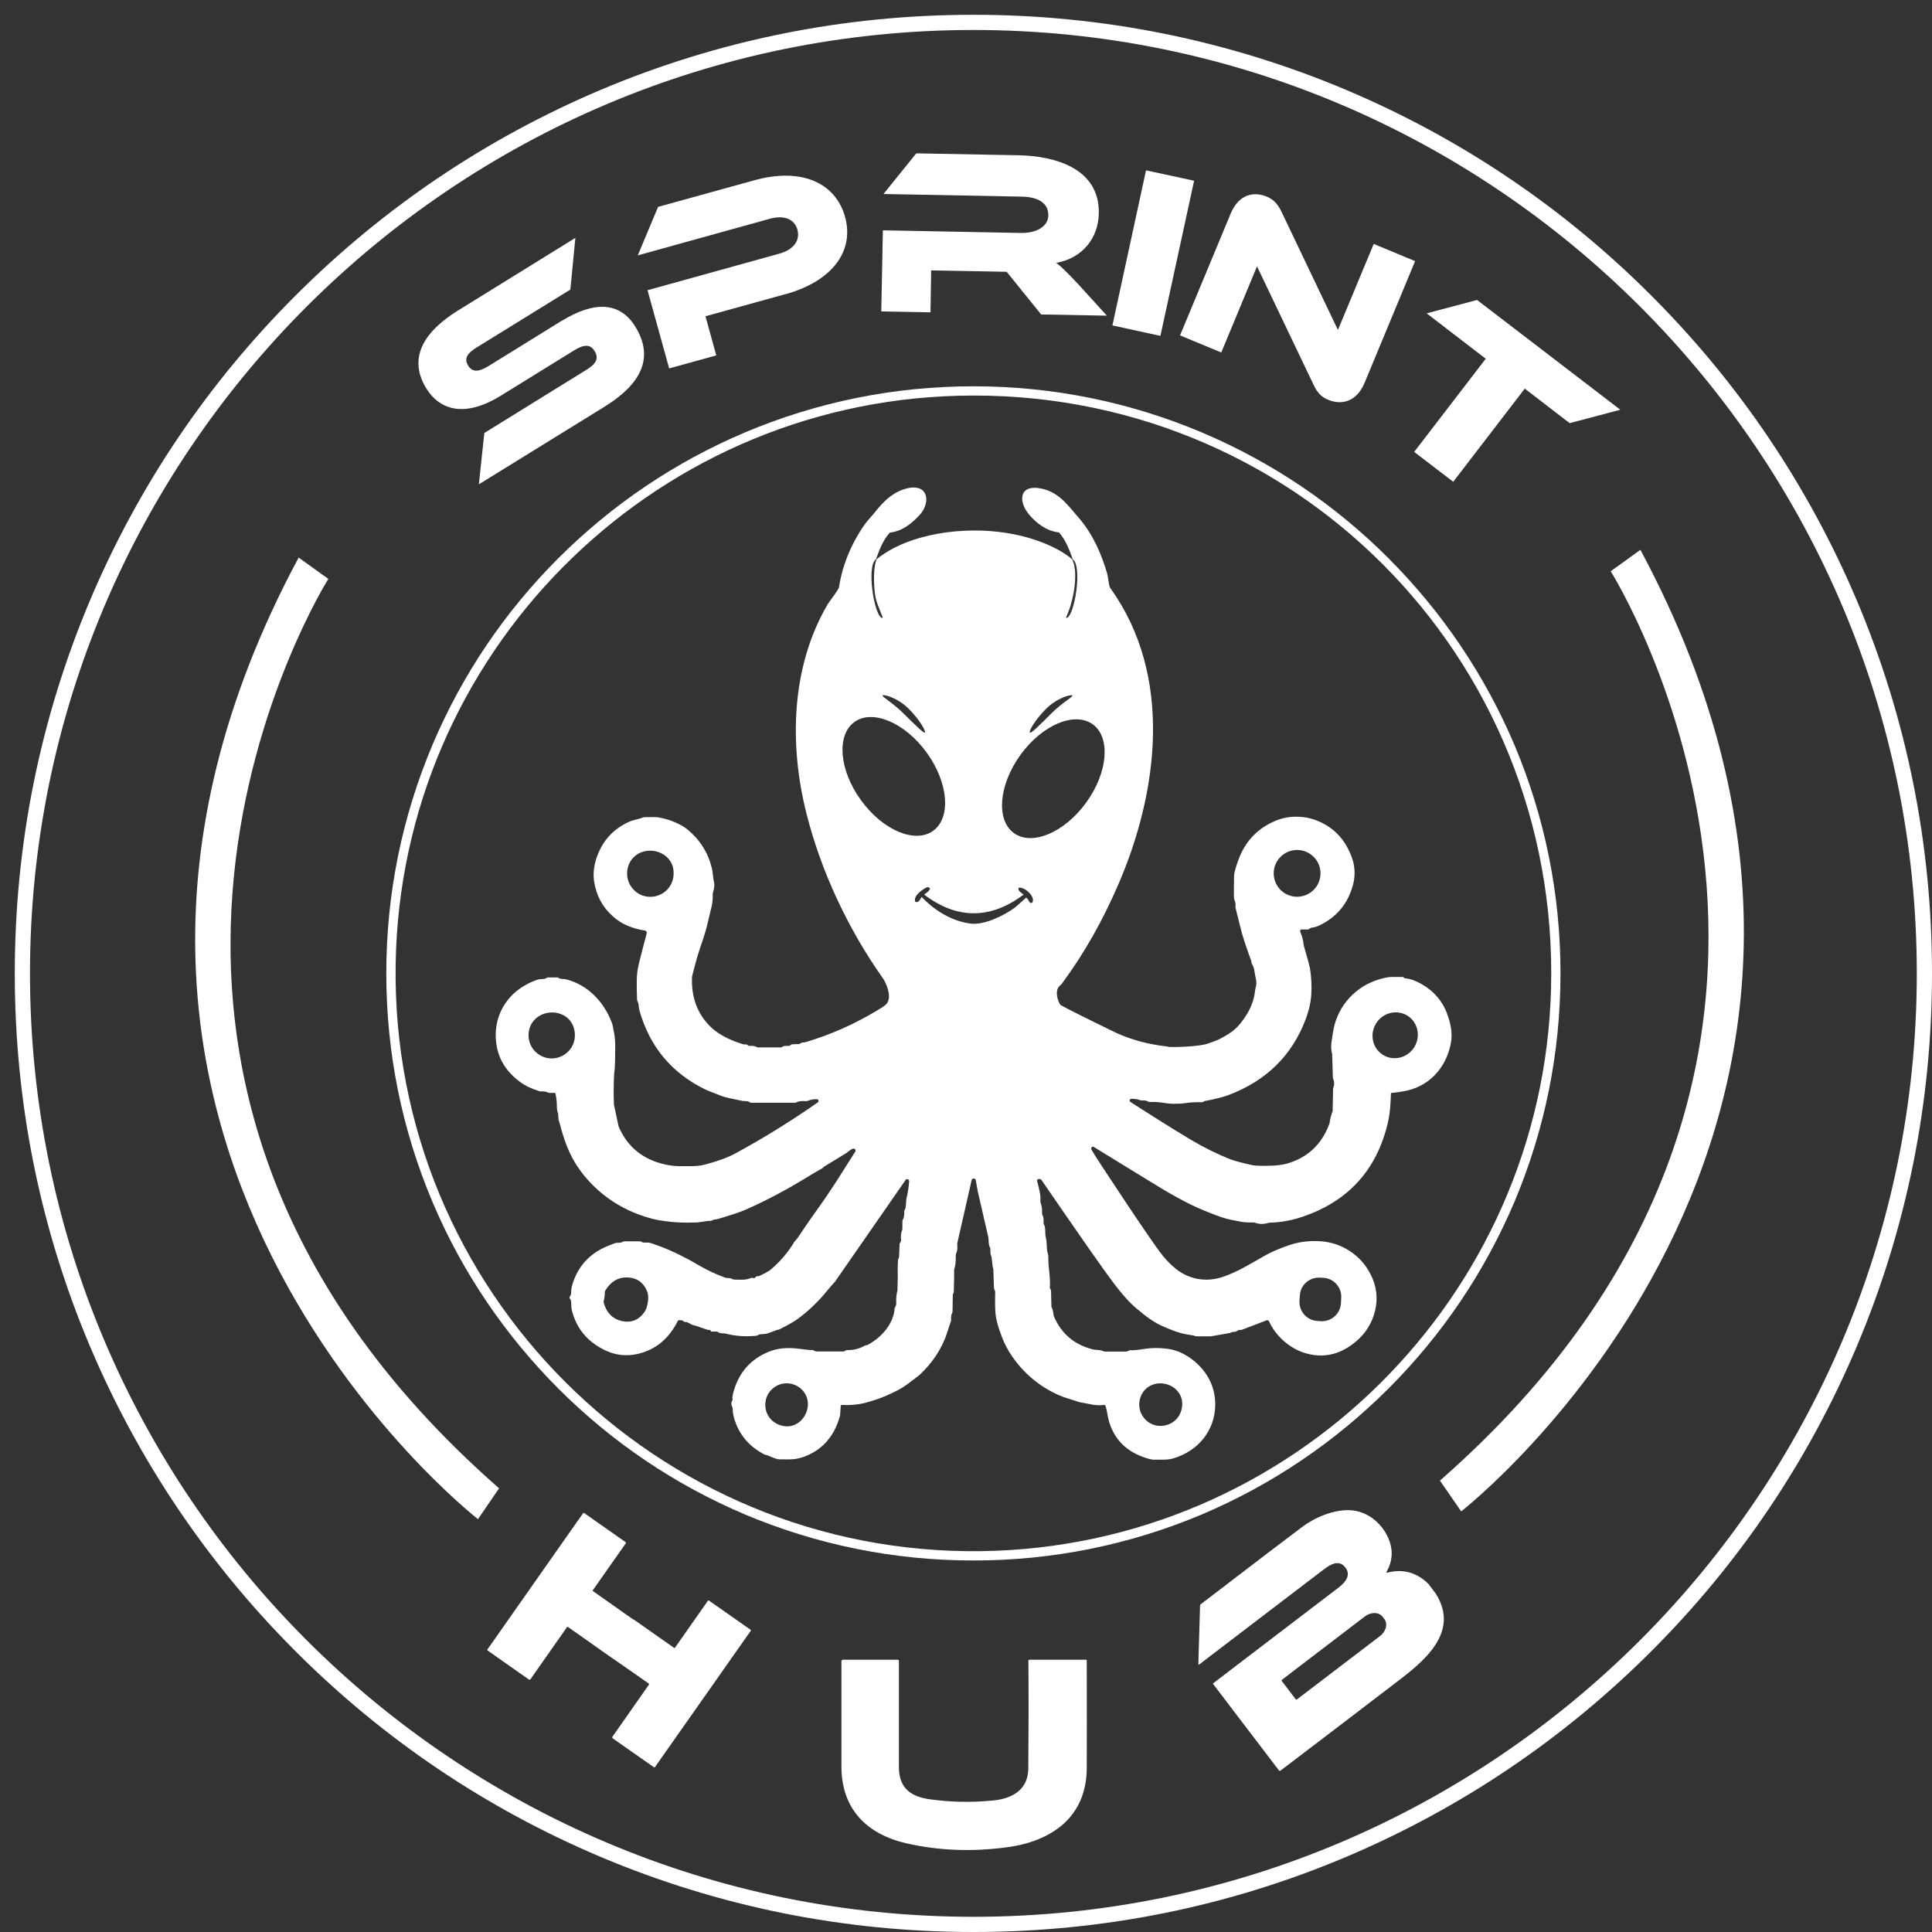 <svg xmlns="http://www.w3.org/2000/svg" xmlns:xlink="http://www.w3.org/1999/xlink" width="100" zoomAndPan="magnify" viewBox="0 0 75 75" height="100" preserveAspectRatio="xMidYMid meet"><rect x="0" y="0" width="75" height="75" fill="#333333" stroke="none"/><path fill="#ffffff" d="M 37.789 60.578 C 34.711 60.578 31.727 59.973 28.914 58.789 C 26.203 57.637 23.766 55.996 21.672 53.902 C 19.582 51.805 17.938 49.371 16.789 46.66 C 15.602 43.848 14.996 40.863 14.996 37.789 C 14.996 34.711 15.602 31.727 16.789 28.914 C 17.938 26.203 19.578 23.766 21.672 21.672 C 23.766 19.582 26.203 17.938 28.914 16.789 C 31.727 15.602 34.711 14.996 37.789 14.996 C 40.863 14.996 43.848 15.602 46.66 16.789 C 49.371 17.938 51.809 19.578 53.902 21.672 C 55.992 23.766 57.637 26.203 58.789 28.914 C 59.973 31.727 60.578 34.711 60.578 37.789 C 60.578 40.863 59.973 43.848 58.789 46.66 C 57.637 49.371 55.996 51.809 53.902 53.902 C 51.809 55.992 49.371 57.637 46.66 58.789 C 43.848 59.973 40.863 60.578 37.789 60.578 Z M 37.191 15.363 C 25.207 15.676 15.531 25.441 15.359 37.457 C 15.176 50.082 25.492 60.398 38.117 60.215 C 50.133 60.039 59.898 50.367 60.211 38.383 C 60.547 25.461 50.113 15.02 37.191 15.363 Z M 37.191 15.363 " fill-opacity="1" fill-rule="nonzero"></path><path fill="#ffffff" d="M 56.18 39.359 C 55.996 38.863 55.668 38.477 55.188 38.203 C 54.965 38.074 54.75 37.996 54.543 37.977 C 54.527 37.977 54.516 37.969 54.5 37.953 C 54.484 37.934 54.469 37.926 54.445 37.926 C 54.238 37.926 54.137 37.926 54.133 37.926 C 53.973 37.914 53.777 37.945 53.543 38.016 C 52.652 38.281 51.961 39 51.77 39.941 C 51.73 40.172 51.699 40.363 51.68 40.527 C 51.668 40.672 51.68 40.805 51.715 40.922 C 51.715 40.926 51.715 40.934 51.715 40.938 L 51.742 41.832 C 51.742 41.832 51.746 41.871 51.754 41.883 C 51.805 42 51.805 42.121 51.75 42.246 C 51.75 42.25 51.75 42.254 51.75 42.262 L 51.734 43.109 C 51.734 43.109 51.734 43.121 51.734 43.129 C 51.676 43.285 51.633 43.438 51.617 43.574 C 51.617 43.598 51.609 43.625 51.598 43.648 C 51.301 44.434 50.754 44.941 49.969 45.168 C 49.793 45.219 49.574 45.246 49.309 45.254 C 48.965 45.262 48.738 45.254 48.633 45.234 C 48.23 45.148 47.938 45.07 47.742 44.996 C 47.246 44.797 46.734 44.547 46.203 44.23 C 45.504 43.809 44.73 43.324 43.883 42.777 C 43.828 42.742 43.852 42.66 43.914 42.656 C 44.043 42.656 44.164 42.668 44.266 42.711 C 44.293 42.719 44.32 42.723 44.344 42.719 C 44.426 42.711 44.5 42.723 44.559 42.758 C 44.59 42.777 44.617 42.781 44.648 42.781 C 44.805 42.77 44.961 42.781 45.117 42.805 C 45.289 42.832 45.43 42.848 45.543 42.848 C 45.723 42.848 45.871 42.844 45.977 42.828 C 46.191 42.793 46.418 42.781 46.664 42.789 C 46.684 42.789 46.711 42.781 46.73 42.758 C 46.738 42.75 46.758 42.742 46.77 42.742 C 47.168 42.668 47.469 42.59 47.676 42.516 C 49.152 41.961 50.156 40.977 50.688 39.562 C 50.816 39.219 50.887 38.895 50.906 38.586 C 50.922 38.238 50.906 37.902 50.852 37.582 C 50.836 37.504 50.762 37.211 50.613 36.707 C 50.609 36.691 50.605 36.672 50.605 36.656 C 50.594 36.52 50.551 36.352 50.473 36.16 C 50.461 36.121 50.484 36.082 50.523 36.082 L 50.777 36.082 C 50.777 36.082 50.816 36.074 50.828 36.059 C 50.859 36.031 50.902 36.008 50.965 36.004 C 51.035 35.996 51.105 35.973 51.184 35.941 C 51.891 35.613 52.336 35.074 52.531 34.32 C 52.574 34.148 52.59 33.977 52.582 33.809 C 52.574 33.625 52.539 33.453 52.484 33.305 C 52.262 32.676 51.875 32.219 51.316 31.941 C 51.027 31.797 50.727 31.715 50.414 31.707 C 50.086 31.691 49.777 31.75 49.496 31.871 C 48.82 32.16 48.348 32.652 48.086 33.352 C 47.969 33.664 47.906 33.887 47.906 34.016 C 47.898 34.473 47.898 34.75 47.902 34.848 C 47.902 34.883 47.91 34.91 47.922 34.941 C 47.957 35.02 47.969 35.098 47.961 35.176 C 47.961 35.203 47.961 35.223 47.965 35.25 C 48.016 35.461 48.082 35.723 48.164 36.043 C 48.227 36.312 48.359 36.719 48.562 37.27 C 48.578 37.312 48.582 37.34 48.582 37.363 C 48.582 37.387 48.59 37.414 48.605 37.43 C 48.656 37.508 48.688 37.602 48.699 37.711 C 48.719 37.887 48.805 38.117 48.758 38.277 C 48.738 38.355 48.719 38.453 48.707 38.559 C 48.652 39 48.398 39.445 48.098 39.793 C 48.027 39.879 47.926 39.969 47.809 40.059 C 47.742 40.105 47.633 40.176 47.473 40.266 C 47.398 40.309 47.34 40.336 47.289 40.363 C 47.25 40.383 47.125 40.426 46.914 40.504 C 46.516 40.652 45.406 40.652 45.387 40.641 C 45.305 40.602 44.293 40.582 43.133 40 C 42.809 39.836 42.25 39.574 41.473 39.176 L 41.18 39.02 C 41.137 39 40.938 38.613 41.074 38.348 C 41.09 38.328 41.109 38.301 41.125 38.281 C 41.152 38.246 41.199 38.223 41.219 38.191 C 42.137 36.945 42.812 35.711 43.398 34.371 C 44.965 30.762 45.559 26.238 43.098 22.824 C 43.043 22.75 43.016 22.379 42.98 22.266 C 42.758 21.504 42.43 20.75 41.898 20.125 C 41.484 19.66 41.145 19.129 40.457 18.973 C 39.547 18.77 39.52 19.473 39.953 19.98 C 40.227 20.305 40.613 20.605 41.074 20.664 L 41.105 20.664 C 41.379 20.973 41.516 21.352 41.648 21.719 C 42.027 21.977 41.711 23.949 41.398 23.992 L 41.391 23.949 C 41.645 23.43 41.895 22.273 41.621 21.711 C 40.977 21.16 39.898 20.812 39.039 20.684 C 37.414 20.43 35.281 20.695 34.027 21.711 C 33.867 22.137 33.926 23.035 34.027 23.344 C 34.098 23.555 34.191 23.762 34.266 23.969 L 34.242 23.992 C 33.93 23.906 33.629 21.957 34.004 21.715 C 34.137 21.352 34.273 20.965 34.547 20.672 L 34.578 20.672 C 35.055 20.602 35.387 20.324 35.699 19.992 C 36.086 19.586 36.105 18.82 35.305 18.938 C 34.688 19.055 34.293 19.469 33.945 19.906 C 33.82 20.066 33.672 20.207 33.562 20.367 C 33.047 21.105 32.703 21.93 32.57 22.797 C 32.559 22.887 32.207 23.332 32.133 23.453 C 30.691 25.906 30.637 28.949 31.312 31.602 C 31.863 33.781 32.887 36.008 34.254 37.949 C 34.363 38.082 34.672 38.707 34.402 38.984 C 34.309 39.078 34.18 39.145 34.047 39.227 C 33.176 39.754 32.254 40.164 31.281 40.453 C 31.242 40.465 31.203 40.469 31.16 40.469 C 31.133 40.469 31.109 40.48 31.094 40.492 C 31.066 40.516 31.031 40.531 30.996 40.531 L 30.75 40.539 C 30.75 40.539 30.715 40.547 30.707 40.559 C 30.629 40.648 30.457 40.559 30.367 40.641 C 30.355 40.648 30.34 40.66 30.324 40.66 L 29.418 40.66 C 29.418 40.66 29.391 40.66 29.379 40.648 C 29.32 40.613 29.238 40.594 29.133 40.602 C 29.09 40.602 29.062 40.602 29.043 40.586 C 28.969 40.516 28.926 40.559 28.848 40.539 C 28.32 40.375 27.914 40.164 27.629 39.902 C 27.094 39.406 26.836 38.754 26.863 37.953 C 26.863 37.926 26.867 37.895 26.875 37.867 C 26.914 37.719 26.957 37.555 27.004 37.375 C 27.047 37.203 27.141 36.898 27.289 36.473 C 27.363 36.246 27.426 36.031 27.473 35.824 C 27.516 35.633 27.57 35.414 27.629 35.168 C 27.66 35.043 27.672 34.898 27.668 34.727 C 27.668 34.703 27.668 34.676 27.676 34.652 C 27.73 34.484 27.742 34.348 27.719 34.246 C 27.668 34.039 27.68 33.883 27.633 33.699 C 27.488 33.102 27.176 32.605 26.695 32.207 C 26.59 32.117 26.461 32.039 26.309 31.969 C 26.152 31.895 26.012 31.84 25.883 31.805 C 25.684 31.75 25.539 31.723 25.445 31.719 C 25.32 31.719 25.184 31.719 25.031 31.723 C 25.008 31.723 24.98 31.727 24.961 31.734 C 24.879 31.766 24.793 31.793 24.711 31.809 C 24.598 31.836 24.5 31.863 24.43 31.898 C 23.871 32.148 23.469 32.551 23.234 33.105 C 23.066 33.492 23.012 33.867 23.062 34.211 C 23.145 34.758 23.383 35.207 23.789 35.57 C 23.961 35.727 24.152 35.848 24.367 35.938 C 24.602 36.035 24.824 36.094 25.027 36.121 C 25.086 36.129 25.117 36.18 25.105 36.234 C 25.016 36.566 24.914 36.953 24.805 37.395 C 24.746 37.633 24.719 37.859 24.719 38.082 C 24.719 38.332 24.719 38.566 24.73 38.789 C 24.73 38.828 24.742 38.863 24.758 38.895 C 24.805 38.973 24.785 39.09 24.82 39.215 C 25.219 40.633 26.074 41.66 27.395 42.301 C 27.434 42.316 27.512 42.352 27.633 42.398 C 27.766 42.449 27.848 42.484 27.875 42.492 C 28.016 42.555 28.16 42.598 28.312 42.629 C 28.648 42.703 28.82 42.738 28.824 42.738 C 28.949 42.758 29.016 42.723 29.102 42.789 C 29.121 42.801 29.145 42.809 29.172 42.809 L 30.875 42.809 C 30.875 42.809 30.887 42.809 30.891 42.805 C 30.996 42.75 31.121 42.73 31.273 42.746 C 31.305 42.746 31.328 42.746 31.355 42.734 C 31.469 42.688 31.594 42.664 31.715 42.672 C 31.773 42.672 31.801 42.758 31.75 42.793 C 30.688 43.535 29.617 44.195 28.551 44.773 C 28.25 44.938 27.852 45.082 27.355 45.211 C 27.211 45.25 27.047 45.266 26.867 45.27 C 26.629 45.27 26.465 45.27 26.371 45.27 C 26.211 45.27 26.023 45.25 25.812 45.203 C 24.957 45.012 24.355 44.523 24.012 43.727 C 24.012 43.727 24.012 43.723 24.012 43.719 L 23.832 42.879 C 23.832 42.879 23.832 42.863 23.832 42.848 C 23.816 42.504 23.82 42.121 23.84 41.699 C 23.84 41.656 23.852 41.609 23.855 41.566 C 23.875 41.414 23.883 41.09 23.883 40.598 C 23.883 40.441 23.871 40.289 23.848 40.148 C 23.805 39.898 23.773 39.75 23.754 39.707 C 23.445 38.895 22.844 38.254 22 38.023 C 21.898 37.992 21.742 38.023 21.676 37.957 C 21.668 37.949 21.656 37.945 21.648 37.945 L 21.258 37.945 C 21.258 37.945 21.219 37.953 21.207 37.969 C 21.145 38.027 21 37.992 20.883 38.027 C 19.746 38.395 19.074 39.422 19.281 40.605 C 19.379 41.16 19.68 41.629 20.195 42.004 C 20.383 42.145 20.633 42.266 20.938 42.359 C 20.957 42.367 20.984 42.367 21.004 42.367 C 21.125 42.363 21.215 42.379 21.277 42.414 C 21.293 42.426 21.305 42.426 21.316 42.426 L 21.523 42.426 C 21.543 42.426 21.566 42.441 21.566 42.461 C 21.605 42.664 21.621 42.824 21.617 42.938 C 21.617 43.027 21.625 43.109 21.652 43.184 C 21.695 43.312 21.652 43.426 21.707 43.543 C 21.711 43.555 21.723 43.594 21.742 43.66 C 21.844 44.059 21.961 44.41 22.098 44.707 C 22.246 45.035 22.441 45.348 22.684 45.645 C 23.375 46.48 24.262 47.039 25.348 47.32 C 25.473 47.352 25.625 47.379 25.797 47.402 C 26.176 47.457 26.574 47.473 26.984 47.457 C 27.098 47.457 27.195 47.441 27.273 47.426 C 27.371 47.41 27.469 47.395 27.57 47.395 C 27.598 47.395 27.617 47.391 27.633 47.379 C 27.719 47.328 27.781 47.348 27.855 47.324 C 28.371 47.172 28.734 47.055 28.941 46.961 C 29.699 46.629 30.48 46.219 31.281 45.73 C 31.52 45.582 31.723 45.461 31.891 45.371 C 31.906 45.363 31.926 45.352 31.941 45.336 C 31.961 45.312 31.992 45.289 32.035 45.262 C 32.309 45.094 32.574 44.93 32.836 44.773 C 32.941 44.707 33.039 44.598 33.125 44.59 C 33.188 44.578 33.234 44.648 33.203 44.703 C 33.164 44.77 32.914 45.16 32.457 45.879 C 32.219 46.246 31.977 46.605 31.719 46.961 C 31.512 47.246 31.266 47.605 30.973 48.043 C 30.953 48.074 30.918 48.117 30.867 48.172 C 30.848 48.188 30.832 48.211 30.82 48.234 C 30.582 48.629 30.281 48.98 29.914 49.289 C 29.859 49.336 29.727 49.414 29.512 49.516 C 29.469 49.539 29.426 49.547 29.379 49.547 C 29.355 49.547 29.34 49.555 29.328 49.582 C 29.309 49.613 29.27 49.625 29.238 49.613 C 29.203 49.598 29.16 49.605 29.105 49.629 C 28.949 49.695 28.695 49.68 28.504 49.672 C 28.469 49.672 28.441 49.664 28.414 49.645 C 28.379 49.625 28.316 49.613 28.227 49.613 C 28.191 49.613 28.16 49.602 28.129 49.59 C 27.77 49.457 27.457 49.309 27.176 49.145 C 26.641 48.828 26.133 48.578 25.664 48.398 C 25.664 48.398 25.543 48.355 25.309 48.27 C 25.227 48.238 25.129 48.23 25.008 48.238 C 24.973 48.238 24.938 48.23 24.902 48.207 C 24.891 48.195 24.875 48.188 24.852 48.188 L 24.246 48.188 C 24.223 48.188 24.195 48.191 24.18 48.207 C 24.125 48.234 24.051 48.25 23.961 48.246 C 23.941 48.246 23.914 48.246 23.895 48.254 C 23.59 48.359 23.352 48.469 23.188 48.574 C 22.68 48.895 22.348 49.359 22.191 49.969 C 22.18 50.023 22.172 50.082 22.172 50.152 C 22.172 50.238 22.152 50.297 22.121 50.332 C 22.102 50.352 22.102 50.387 22.121 50.41 C 22.16 50.445 22.18 50.523 22.176 50.637 C 22.176 50.711 22.18 50.785 22.199 50.867 C 22.363 51.516 22.738 52.004 23.332 52.336 C 23.816 52.613 24.316 52.676 24.836 52.539 C 25.492 52.363 25.984 51.941 26.312 51.277 C 26.324 51.262 26.34 51.25 26.363 51.25 C 26.453 51.246 26.508 51.258 26.543 51.297 C 26.559 51.316 26.586 51.324 26.609 51.32 C 26.707 51.309 26.852 51.449 26.938 51.445 C 26.945 51.445 27.117 51.5 27.449 51.617 C 27.477 51.625 27.5 51.629 27.527 51.625 C 27.555 51.625 27.574 51.633 27.586 51.664 C 27.598 51.68 27.617 51.691 27.633 51.691 L 27.82 51.691 C 27.82 51.691 27.852 51.695 27.867 51.707 C 27.91 51.746 27.984 51.762 28.102 51.762 C 28.129 51.762 28.148 51.762 28.172 51.77 C 28.531 51.867 28.926 51.895 29.352 51.855 C 29.375 51.855 29.398 51.848 29.418 51.832 C 29.43 51.824 29.445 51.812 29.473 51.805 C 29.5 51.797 29.566 51.793 29.672 51.785 C 29.727 51.785 29.789 51.766 29.859 51.742 C 29.867 51.742 29.926 51.715 30.035 51.676 C 30.133 51.637 30.184 51.621 30.188 51.621 C 30.211 51.621 30.23 51.617 30.25 51.609 C 30.617 51.426 30.863 51.281 30.984 51.188 C 31.398 50.883 31.777 50.516 32.133 50.078 C 32.246 49.941 32.324 49.852 32.363 49.812 C 32.383 49.797 32.398 49.773 32.418 49.75 L 35.156 45.805 C 35.199 45.742 35.297 45.781 35.293 45.852 C 35.277 46.09 35.242 46.305 35.195 46.496 C 35.16 46.637 35.188 46.867 35.125 46.957 C 35.109 46.984 35.102 47.012 35.102 47.039 C 35.105 47.191 35.086 47.297 35.039 47.367 C 35.035 47.371 35.031 47.379 35.031 47.387 L 35.031 47.711 C 35.031 47.711 35.031 47.73 35.027 47.738 C 34.977 47.84 34.961 47.98 34.98 48.148 C 34.98 48.164 34.98 48.176 34.973 48.184 L 34.93 48.266 C 34.93 48.266 34.922 48.289 34.922 48.301 L 34.902 48.785 C 34.902 48.809 34.895 48.836 34.883 48.852 C 34.867 48.879 34.859 48.895 34.859 48.914 C 34.848 49.117 34.844 49.328 34.852 49.539 L 34.84 50.07 C 34.84 50.07 34.84 50.086 34.84 50.094 C 34.797 50.25 34.781 50.418 34.793 50.605 C 34.793 50.652 34.781 50.691 34.754 50.73 C 34.738 50.746 34.73 50.773 34.73 50.793 C 34.688 51.398 34.211 51.926 33.691 52.203 C 33.672 52.211 33.652 52.223 33.629 52.223 C 33.609 52.223 33.598 52.223 33.586 52.23 C 33.363 52.359 33.129 52.418 32.887 52.41 C 32.863 52.41 32.84 52.414 32.82 52.43 C 32.812 52.438 32.809 52.441 32.809 52.441 C 32.781 52.457 32.75 52.465 32.723 52.465 L 31.695 52.465 C 31.695 52.465 31.652 52.457 31.637 52.449 C 31.586 52.418 31.547 52.406 31.527 52.406 C 31.461 52.414 31.305 52.398 31.051 52.363 C 30.812 52.328 30.582 52.324 30.363 52.344 C 30.141 52.367 29.922 52.43 29.703 52.535 C 29.043 52.852 28.629 53.383 28.449 54.129 C 28.43 54.211 28.426 54.27 28.438 54.309 C 28.441 54.328 28.438 54.352 28.426 54.367 C 28.379 54.445 28.379 54.527 28.426 54.621 C 28.438 54.637 28.441 54.656 28.441 54.676 C 28.441 54.855 28.484 55.051 28.57 55.266 C 28.781 55.801 29.156 56.199 29.691 56.469 C 29.707 56.477 29.73 56.48 29.75 56.484 C 29.762 56.484 29.77 56.484 29.777 56.488 C 30.027 56.598 30.18 56.652 30.246 56.652 C 30.5 56.652 30.648 56.656 30.68 56.652 C 30.848 56.652 31.02 56.617 31.199 56.555 C 31.879 56.309 32.332 55.824 32.566 55.102 C 32.602 55 32.617 54.926 32.617 54.883 C 32.629 54.742 32.633 54.645 32.637 54.578 C 32.637 54.559 32.656 54.539 32.68 54.539 C 32.984 54.559 33.266 54.531 33.527 54.473 C 33.699 54.43 33.879 54.379 34.066 54.312 C 34.262 54.25 34.504 54.141 34.805 53.992 C 34.961 53.914 35.113 53.82 35.262 53.707 C 35.523 53.512 35.664 53.398 35.691 53.379 C 36.172 52.938 36.566 52.363 36.766 51.738 C 36.84 51.504 36.887 51.363 36.91 51.309 C 36.918 51.281 36.922 51.254 36.922 51.223 C 36.914 51.121 36.926 51.035 36.961 50.973 C 36.969 50.957 36.977 50.938 36.977 50.91 L 36.988 50.246 C 36.988 50.246 36.988 50.23 37 50.223 C 37.02 50.199 37.027 50.168 37.027 50.129 C 37.039 49.68 37.043 49.418 37.039 49.352 C 37.039 49.312 37.039 49.273 37.055 49.234 C 37.094 49.113 37.105 48.953 37.102 48.746 C 37.102 48.715 37.105 48.688 37.117 48.66 C 37.16 48.566 37.176 48.453 37.16 48.32 C 37.16 48.305 37.16 48.289 37.16 48.27 L 37.719 45.812 C 37.734 45.73 37.855 45.73 37.879 45.812 C 37.879 45.832 37.91 45.98 37.961 46.27 C 37.98 46.359 38.113 46.941 38.363 48.012 C 38.391 48.145 38.363 48.312 38.426 48.414 C 38.441 48.441 38.453 48.473 38.445 48.5 C 38.445 48.602 38.445 48.676 38.469 48.73 C 38.531 48.914 38.5 49.07 38.559 49.254 C 38.559 49.266 38.562 49.277 38.562 49.289 L 38.586 50.004 C 38.586 50.004 38.594 50.043 38.602 50.062 C 38.617 50.09 38.633 50.117 38.633 50.152 C 38.621 50.637 38.633 50.957 38.66 51.113 C 38.699 51.344 38.781 51.609 38.898 51.91 C 38.996 52.172 39.125 52.41 39.281 52.641 C 39.75 53.32 40.352 53.824 41.086 54.152 C 41.352 54.27 41.543 54.309 41.824 54.406 C 41.84 54.41 41.863 54.422 41.879 54.426 L 42.473 54.539 C 42.473 54.539 42.477 54.539 42.48 54.539 C 42.613 54.555 42.738 54.555 42.863 54.539 C 42.887 54.539 42.914 54.555 42.918 54.578 C 42.98 54.777 42.996 54.98 43.047 55.164 C 43.254 55.883 43.738 56.363 44.496 56.602 C 44.641 56.648 44.75 56.672 44.828 56.664 C 45.027 56.656 45.301 56.688 45.535 56.617 C 46.5 56.34 47.172 55.539 47.176 54.523 C 47.18 53.691 46.711 52.996 46 52.59 C 45.766 52.457 45.52 52.379 45.254 52.352 C 44.965 52.32 44.699 52.324 44.465 52.359 C 44.148 52.41 43.949 52.426 43.879 52.414 C 43.863 52.414 43.836 52.422 43.789 52.449 C 43.758 52.461 43.723 52.469 43.688 52.469 L 42.895 52.469 C 42.895 52.469 42.867 52.469 42.852 52.461 C 42.707 52.387 42.559 52.418 42.406 52.379 C 41.695 52.195 41.199 51.766 40.914 51.105 C 40.902 51.082 40.898 51.051 40.895 51.02 C 40.879 50.883 40.855 50.793 40.824 50.754 C 40.82 50.746 40.816 50.734 40.816 50.727 L 40.801 50.105 C 40.801 50.105 40.793 50.066 40.781 50.047 C 40.762 50.02 40.754 49.996 40.754 49.984 C 40.773 49.855 40.758 49.582 40.711 49.164 C 40.703 49.09 40.695 48.965 40.695 48.785 C 40.695 48.746 40.691 48.707 40.68 48.672 C 40.605 48.445 40.664 48.27 40.594 48.02 C 40.559 47.895 40.602 47.676 40.531 47.543 C 40.516 47.52 40.512 47.488 40.512 47.465 C 40.52 47.336 40.504 47.234 40.469 47.164 C 40.457 47.137 40.449 47.113 40.453 47.082 C 40.461 46.953 40.445 46.828 40.402 46.711 C 40.395 46.68 40.387 46.648 40.387 46.621 C 40.398 46.512 40.387 46.383 40.355 46.234 C 40.348 46.191 40.312 46.059 40.262 45.844 C 40.25 45.809 40.277 45.77 40.316 45.77 C 40.34 45.77 40.367 45.77 40.395 45.777 C 40.406 45.777 40.426 45.797 40.445 45.828 C 41.918 47.973 42.84 49.293 43.207 49.777 C 43.555 50.242 43.852 50.57 44.098 50.777 C 44.488 51.113 44.812 51.336 45.059 51.449 C 45.488 51.648 45.82 51.762 46.051 51.797 C 46.254 51.828 46.371 51.848 46.387 51.863 C 46.402 51.871 46.418 51.875 46.438 51.875 L 47 51.875 C 47 51.875 47.023 51.875 47.035 51.871 L 47.746 51.746 C 47.746 51.746 47.766 51.742 47.77 51.738 C 47.863 51.676 47.965 51.73 48.047 51.652 C 48.062 51.633 48.086 51.629 48.105 51.629 C 48.133 51.629 48.152 51.629 48.172 51.629 C 48.18 51.629 48.191 51.629 48.203 51.625 L 49.16 51.258 C 49.203 51.238 49.25 51.258 49.27 51.301 C 49.5 51.832 50.035 52.316 50.594 52.504 C 51.328 52.75 52.012 52.605 52.637 52.078 C 53.02 51.758 53.266 51.355 53.383 50.871 C 53.496 50.391 53.438 49.926 53.207 49.469 C 52.988 49.039 52.668 48.707 52.246 48.473 C 51.926 48.297 51.57 48.195 51.176 48.18 C 50.785 48.164 50.418 48.215 50.07 48.328 C 49.664 48.469 49.336 48.605 49.098 48.746 C 48.383 49.152 48.102 49.332 47.555 49.539 C 47.199 49.672 46.844 49.711 46.488 49.645 C 46.188 49.59 45.91 49.461 45.652 49.262 C 45.426 49.078 45.211 48.855 45.012 48.582 C 44.754 48.23 44.324 47.605 43.723 46.703 C 42.934 45.52 42.488 44.836 42.387 44.656 C 42.367 44.629 42.359 44.598 42.363 44.566 C 42.371 44.523 42.422 44.5 42.461 44.523 C 43.449 45.133 44.324 45.668 45.086 46.133 C 45.488 46.375 45.867 46.582 46.211 46.754 C 46.57 46.93 46.969 47.09 47.398 47.246 C 47.547 47.297 47.695 47.336 47.84 47.363 C 47.895 47.371 47.98 47.387 48.102 47.414 C 48.301 47.457 48.473 47.457 48.66 47.457 C 48.68 47.457 48.707 47.461 48.73 47.469 C 48.883 47.527 49.059 47.527 49.254 47.469 C 49.27 47.469 49.281 47.465 49.289 47.465 C 49.691 47.453 50.082 47.387 50.453 47.27 C 52.297 46.684 53.441 45.449 53.879 43.574 C 53.945 43.297 53.984 42.926 53.996 42.461 C 53.996 42.441 54.012 42.422 54.039 42.422 C 54.125 42.422 54.258 42.402 54.438 42.371 C 55.441 42.223 56.129 41.484 56.32 40.512 C 56.395 40.105 56.32 39.734 56.176 39.363 Z M 50.352 32.996 C 50.855 32.996 51.262 33.402 51.262 33.902 C 51.262 34.406 50.855 34.812 50.352 34.812 C 49.852 34.812 49.445 34.406 49.445 33.902 C 49.445 33.402 49.852 32.996 50.352 32.996 Z M 26.148 33.965 C 26.09 34.809 25.027 35.125 24.52 34.445 C 24.238 34.07 24.297 33.504 24.68 33.207 C 25.234 32.777 26.203 33.125 26.148 33.961 Z M 20.812 40.855 C 20.465 40.547 20.41 39.98 20.727 39.613 C 21.184 39.086 22.199 39.23 22.309 40.059 C 22.418 40.898 21.445 41.418 20.812 40.852 Z M 25.145 50.555 C 25.121 50.719 25.086 50.836 25.027 50.918 C 24.801 51.25 24.496 51.367 24.117 51.277 C 23.777 51.195 23.551 50.965 23.438 50.578 C 23.43 50.551 23.43 50.523 23.438 50.496 C 23.453 50.438 23.461 50.383 23.469 50.332 C 23.477 50.277 23.48 50.219 23.48 50.164 C 23.48 50.133 23.488 50.109 23.508 50.082 C 23.719 49.746 23.996 49.578 24.348 49.59 C 24.742 49.602 25.004 49.801 25.137 50.176 C 25.164 50.266 25.176 50.395 25.148 50.559 Z M 30.27 55.32 C 29.531 55.059 29.516 54.043 30.246 53.754 C 30.645 53.598 31.133 53.789 31.305 54.207 C 31.547 54.801 31 55.578 30.27 55.32 Z M 44.609 53.82 C 45.164 53.48 46.016 53.898 45.879 54.66 C 45.742 55.43 44.734 55.613 44.336 54.938 C 44.117 54.57 44.23 54.051 44.609 53.82 Z M 40.605 27.52 C 41.043 27.082 41.578 26.953 41.629 26.996 C 41.676 27.043 41.242 27.266 40.805 27.703 C 40.367 28.141 40.027 28.484 39.98 28.438 C 39.934 28.387 40.172 27.953 40.605 27.52 Z M 34.262 26.996 C 34.309 26.949 34.844 27.082 35.281 27.52 C 35.719 27.957 35.949 28.395 35.906 28.438 C 35.863 28.48 35.52 28.137 35.082 27.703 C 34.645 27.266 34.219 27.043 34.262 26.996 Z M 33.422 31.062 C 32.574 29.898 32.465 28.539 33.168 28.027 C 33.871 27.52 35.129 28.051 35.973 29.215 C 36.82 30.383 36.93 31.738 36.227 32.25 C 35.523 32.762 34.266 32.23 33.422 31.062 Z M 40.086 35.023 C 40.023 35.062 40.055 35.059 39.984 35.043 L 39.957 35 C 39.918 34.934 39.898 34.898 39.836 34.844 C 39.719 34.945 39.492 35.16 39.383 35.242 C 38.996 35.531 38.215 35.918 37.691 35.855 C 36.934 35.762 36.258 35.328 35.777 34.816 C 35.727 34.902 35.656 35.07 35.527 35.004 C 35.453 34.766 35.793 34.539 35.996 34.438 C 36.086 34.457 36.051 34.438 36.105 34.492 C 36.082 34.586 35.965 34.66 35.875 34.727 C 37.156 35.703 38.461 35.688 39.738 34.727 C 39.637 34.648 39.516 34.59 39.535 34.465 C 39.75 34.406 40.184 34.781 40.086 35.016 Z M 39.359 32.34 C 38.656 31.828 38.77 30.473 39.613 29.305 C 40.457 28.141 41.711 27.609 42.422 28.117 C 43.121 28.629 43.012 29.988 42.168 31.152 C 41.324 32.32 40.066 32.852 39.359 32.34 Z M 50.445 50.496 L 50.461 50.285 C 50.484 49.879 50.836 49.574 51.246 49.598 L 51.383 49.605 C 51.789 49.633 52.094 49.984 52.066 50.391 L 52.055 50.602 C 52.027 51.008 51.676 51.312 51.27 51.289 L 51.133 51.277 C 50.727 51.254 50.422 50.902 50.445 50.496 Z M 54.891 40.668 C 54.621 41.082 54.074 41.203 53.672 40.941 C 53.266 40.676 53.16 40.129 53.43 39.711 C 53.699 39.297 54.25 39.176 54.652 39.438 C 55.055 39.703 55.16 40.25 54.891 40.668 Z M 54.891 40.668 " fill-opacity="1" fill-rule="nonzero"></path><path fill="#ffffff" d="M 37.789 75 C 32.766 75 27.891 74.016 23.301 72.078 C 18.871 70.203 14.887 67.52 11.473 64.102 C 8.059 60.688 5.375 56.703 3.496 52.273 C 1.555 47.684 0.574 42.809 0.574 37.789 C 0.574 32.766 1.559 27.891 3.496 23.301 C 5.371 18.871 8.055 14.887 11.473 11.473 C 14.887 8.059 18.871 5.375 23.301 3.496 C 27.891 1.555 32.766 0.574 37.789 0.574 C 42.809 0.574 47.684 1.559 52.273 3.496 C 56.703 5.371 60.688 8.055 64.102 11.473 C 67.516 14.887 70.199 18.871 72.078 23.301 C 74.02 27.891 75 32.766 75 37.789 C 75 42.809 74.016 47.684 72.078 52.273 C 70.203 56.703 67.52 60.688 64.102 64.102 C 60.688 67.516 56.703 70.199 52.273 72.078 C 47.684 74.02 42.809 75 37.789 75 Z M 37.789 1.164 C 17.594 1.164 1.164 17.594 1.164 37.789 C 1.164 57.98 17.594 74.41 37.789 74.41 C 57.98 74.41 74.41 57.98 74.41 37.789 C 74.41 17.594 57.98 1.164 37.789 1.164 Z M 37.789 1.164 " fill-opacity="1" fill-rule="nonzero"></path><path fill="#ffffff" d="M 24.598 62.867 C 25.496 63.5 26.023 63.871 26.172 63.973 C 26.18 63.977 26.191 63.973 26.199 63.969 L 27.484 62.137 C 27.484 62.137 27.512 62.125 27.52 62.133 L 29.145 63.273 C 29.145 63.273 29.152 63.293 29.148 63.301 L 25.426 68.598 C 25.426 68.598 25.402 68.613 25.387 68.605 L 23.781 67.48 C 23.781 67.48 23.762 67.441 23.773 67.422 L 25.191 65.398 C 25.191 65.398 25.199 65.371 25.184 65.355 C 24.43 64.828 23.906 64.461 23.613 64.262 C 23.324 64.059 22.801 63.691 22.051 63.16 C 22.039 63.148 22.02 63.152 22.008 63.168 L 20.59 65.191 C 20.59 65.191 20.551 65.211 20.531 65.199 L 18.926 64.07 C 18.926 64.07 18.91 64.047 18.922 64.031 L 22.641 58.734 C 22.641 58.734 22.66 58.727 22.668 58.73 L 24.293 59.871 C 24.293 59.871 24.305 59.898 24.297 59.906 L 23.012 61.734 C 23.012 61.734 23.012 61.754 23.012 61.762 C 23.16 61.867 23.684 62.238 24.586 62.871 Z M 24.598 62.867 " fill-opacity="1" fill-rule="nonzero"></path><path fill="#ffffff" d="M 32.699 64.43 L 34.859 64.43 C 34.859 64.43 34.895 64.449 34.895 64.465 L 34.895 68.59 C 34.895 69.395 35.332 69.742 36.094 69.848 C 36.902 69.961 37.719 69.977 38.547 69.895 C 39.273 69.828 39.91 69.496 39.918 68.656 C 39.93 67.355 39.934 65.953 39.922 64.461 C 39.922 64.445 39.934 64.43 39.953 64.43 L 42.164 64.43 C 42.164 64.43 42.188 64.445 42.188 64.457 C 42.191 66.297 42.191 67.691 42.188 68.645 C 42.172 70.551 40.82 71.48 39.09 71.711 C 37.723 71.895 36.422 71.84 35.176 71.555 C 33.645 71.199 32.672 70.223 32.664 68.598 C 32.664 67.953 32.664 66.582 32.664 64.484 C 32.664 64.457 32.688 64.438 32.711 64.438 Z M 32.699 64.43 " fill-opacity="1" fill-rule="nonzero"></path><path fill="#ffffff" d="M 55.469 61.512 L 55.73 61.855 C 56.707 63.383 55.23 64.527 54.172 65.332 C 52.316 66.75 50.828 67.887 49.711 68.734 C 49.691 68.746 49.664 68.746 49.648 68.727 L 47.098 65.379 C 47.098 65.379 47.086 65.352 47.098 65.344 C 47.098 65.344 48.719 64.102 51.969 61.625 C 52.234 61.422 52.484 61.121 52.191 60.809 C 51.953 60.547 51.633 60.738 51.383 60.93 C 50.738 61.418 49.133 62.648 46.551 64.617 C 46.539 64.625 46.52 64.617 46.52 64.598 L 46.586 62.324 C 46.586 62.324 46.594 62.285 46.613 62.277 C 48.668 60.703 49.977 59.703 50.543 59.281 C 51.039 58.906 51.777 58.598 52.402 58.625 C 53.117 58.656 53.73 59.191 53.953 59.863 C 54.082 60.254 54.039 60.645 53.824 61.023 C 53.816 61.039 53.828 61.055 53.848 61.051 C 54.469 60.891 55.012 61.043 55.473 61.508 M 49.758 65.254 L 50.301 65.969 C 50.301 65.969 50.332 65.988 50.344 65.973 L 53.566 63.516 C 53.809 63.336 53.883 63.035 53.738 62.848 L 53.676 62.766 C 53.531 62.574 53.219 62.57 52.984 62.75 L 49.762 65.211 C 49.762 65.211 49.746 65.242 49.758 65.254 Z M 49.758 65.254 " fill-opacity="1" fill-rule="nonzero"></path><path fill="#ffffff" d="M 21.805 12.457 C 23.082 11.672 24.07 11.723 24.66 12.676 C 25.324 13.75 25.07 14.793 23.473 15.785 L 18.59 18.801 L 18.801 16.809 L 22.766 14.355 C 23.152 14.121 23.254 13.902 23.082 13.629 C 22.922 13.363 22.68 13.359 22.293 13.598 L 19.445 15.359 C 18.098 16.191 17.105 15.973 16.547 15.074 C 15.938 14.086 16.195 13.039 17.785 12.051 L 22.336 9.234 L 22.141 11.242 L 18.504 13.488 C 18.129 13.719 18.008 13.926 18.172 14.191 C 18.336 14.457 18.578 14.445 18.957 14.215 L 21.805 12.453 Z M 21.805 12.457 " fill-opacity="1" fill-rule="nonzero"></path><path fill="#ffffff" d="M 30.492 11.418 L 27.387 12.277 L 27.805 13.797 L 25.977 14.301 L 25.137 11.266 L 30.25 9.848 C 30.82 9.691 31.066 9.324 30.957 8.918 C 30.84 8.504 30.441 8.336 29.871 8.496 L 24.758 9.914 L 25.547 8.031 L 29.277 7 C 31.113 6.488 32.438 7.098 32.805 8.418 C 33.168 9.73 32.336 10.906 30.492 11.422 Z M 30.492 11.418 " fill-opacity="1" fill-rule="nonzero"></path><path fill="#ffffff" d="M 42.969 12.254 L 40.418 12.207 L 39.078 10.551 L 36.148 10.496 L 36.121 12.125 L 34.211 12.09 L 34.273 8.941 L 39.633 9.043 C 40.227 9.055 40.688 8.793 40.695 8.371 C 40.707 7.891 40.316 7.645 39.66 7.633 L 34.297 7.531 L 35.57 5.953 L 39.531 6.027 C 40.934 6.051 42.691 6.527 42.656 8.285 C 42.637 9.238 42.027 10.023 41.004 10.203 C 41.215 10.363 41.438 10.59 41.855 11.031 L 42.965 12.25 Z M 42.969 12.254 " fill-opacity="1" fill-rule="nonzero"></path><path fill="#ffffff" d="M 45.047 13.039 L 43.184 12.633 L 44.488 6.613 L 46.355 7.016 Z M 45.047 13.039 " fill-opacity="1" fill-rule="nonzero"></path><path fill="#ffffff" d="M 50.984 14.918 L 48.797 10.34 L 47.41 13.684 L 45.809 13.02 L 47.773 8.297 C 48.086 7.539 48.672 7.422 49.176 7.633 C 49.387 7.723 49.578 7.859 49.754 8.234 L 51.938 12.809 L 53.328 9.469 L 54.934 10.137 L 52.977 14.852 C 52.664 15.609 52.07 15.734 51.562 15.52 C 51.34 15.43 51.148 15.289 50.984 14.918 Z M 50.984 14.918 " fill-opacity="1" fill-rule="nonzero"></path><path fill="#ffffff" d="M 62.887 15.91 L 60.934 16.426 L 59.191 15.086 L 56.414 18.703 L 54.898 17.543 L 57.676 13.926 L 55.383 12.164 L 57.34 11.645 L 62.895 15.902 Z M 62.887 15.91 " fill-opacity="1" fill-rule="nonzero"></path><path fill="#ffffff" d="M 11.594 21.645 L 12.746 22.473 C 12.746 22.473 0.762 41.465 19.375 57.777 L 18.555 58.973 C 18.555 58.973 -0.496 44.16 11.594 21.645 Z M 11.594 21.645 " fill-opacity="1" fill-rule="nonzero"></path><path fill="#ffffff" d="M 63.68 21.344 L 62.527 22.176 C 62.527 22.176 74.512 41.164 55.898 57.477 L 56.723 58.672 C 56.723 58.672 75.766 43.859 63.68 21.344 Z M 63.68 21.344 " fill-opacity="1" fill-rule="nonzero"></path></svg>